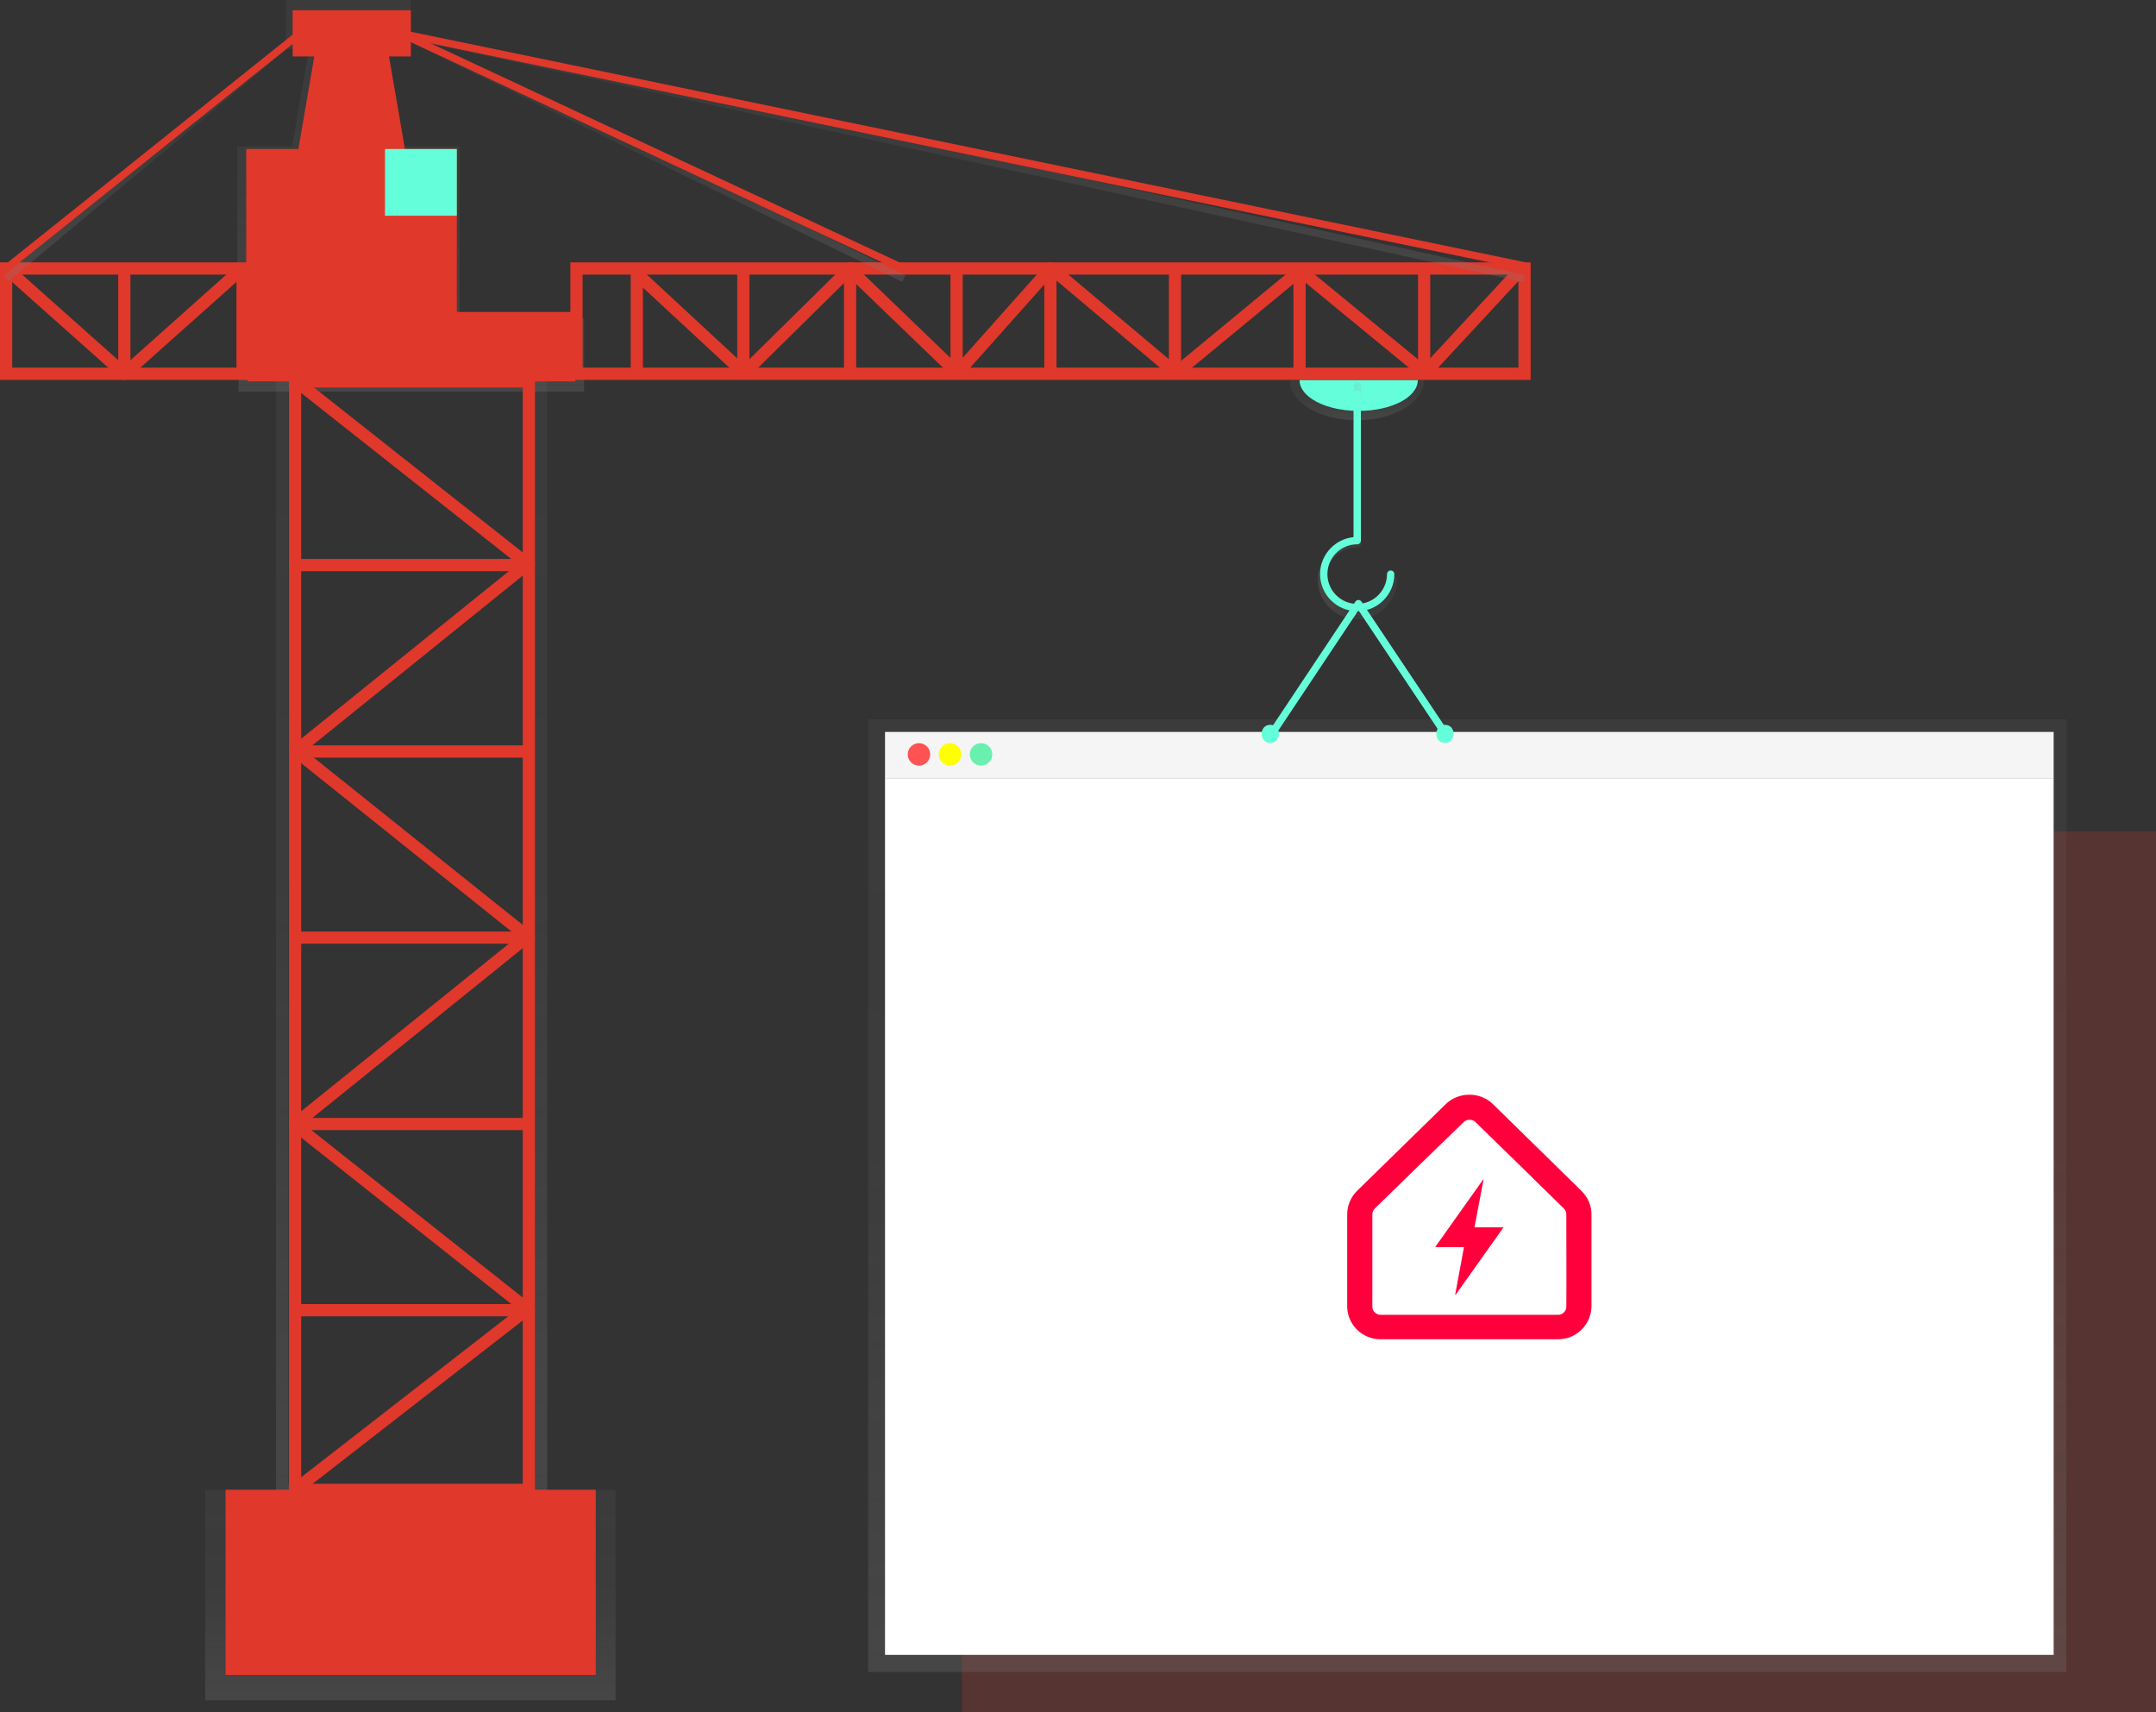 <?xml version="1.0" encoding="utf-8"?>
<!-- Generator: Adobe Illustrator 24.2.3, SVG Export Plug-In . SVG Version: 6.00 Build 0)  -->
<svg version="1.1" id="b1f6b045-6249-48ca-b49e-c93dd74e2ee5"
	 xmlns="http://www.w3.org/2000/svg" xmlns:xlink="http://www.w3.org/1999/xlink" x="0px" y="0px" viewBox="0 0 882.6 700.8"
	 style="enable-background:new 0 0 882.6 700.8;" xml:space="preserve">
<rect x="0" y="0" width="882.6" height="700.8" fill="#333333" stroke="none"/>
<style type="text/css">
	.st0{fill:url(#SVGID_1_);}
	.st1{fill:#E0382B;}
	.st2{fill:url(#SVGID_2_);}
	.st3{fill:none;stroke:url(#SVGID_3_);stroke-width:5;stroke-miterlimit:10;}
	.st4{fill:none;stroke:#E0382B;stroke-width:5;stroke-miterlimit:10;}
	.st5{fill:none;stroke:#E0382B;stroke-width:5;stroke-linejoin:round;}
	.st6{fill:none;stroke:#E0382B;stroke-width:5;stroke-linecap:round;stroke-linejoin:round;}
	.st7{fill:#64FFDA;}
	.st8{fill:url(#SVGID_4_);}
	.st9{fill:none;stroke:url(#SVGID_5_);stroke-width:3;stroke-linejoin:round;}
	.st10{fill:none;stroke:#E0382B;stroke-width:3;stroke-linejoin:round;}
	.st11{fill:none;stroke:url(#SVGID_6_);stroke-width:3;stroke-linejoin:round;}
	.st12{fill:none;stroke:#E0382B;stroke-width:3;stroke-miterlimit:10;}
	.st13{fill:none;stroke:url(#SVGID_7_);stroke-width:3;stroke-linejoin:round;}
	.st14{fill:none;stroke:url(#SVGID_8_);stroke-width:3;stroke-linecap:round;stroke-linejoin:round;}
	.st15{fill:none;stroke:#64FFDA;stroke-width:3;stroke-linecap:round;stroke-linejoin:round;}
	.st16{opacity:0.2;fill:#E0382B;enable-background:new    ;}
	.st17{fill:url(#SVGID_9_);}
	.st18{fill:#FFFFFF;}
	.st19{fill:#F5F5F5;}
	.st20{fill:#FF5252;}
	.st21{fill:#FFFF00;}
	.st22{fill:#69F0AE;}
	.st23{fill:#FF003D;}
</style>
<linearGradient id="SVGID_1_" gradientUnits="userSpaceOnUse" x1="168.1" y1="538.3" x2="168.1" y2="378" gradientTransform="matrix(1 0 0 1 0 -378)">
	<stop  offset="0" style="stop-color:#808080;stop-opacity:0.25"/>
	<stop  offset="0.54" style="stop-color:#808080;stop-opacity:0.12"/>
	<stop  offset="1" style="stop-color:#808080;stop-opacity:0.1"/>
</linearGradient>
<polygon class="st0" points="188.1,130.3 188.1,59.9 165.6,59.9 158.8,20 168.1,20 168.1,0 117.1,0 117.1,20 126.5,20 119.6,59.9 
	97.1,59.9 97.1,132 97.7,132 97.7,160.3 239.1,160.3 239.1,130.3 "/>
<polygon class="st1" points="168.1,74.6 119.8,74.6 130.3,13.6 157.6,13.6 "/>
<linearGradient id="SVGID_2_" gradientUnits="userSpaceOnUse" x1="168" y1="1074" x2="168" y2="987.9" gradientTransform="matrix(1 0 0 1 0 -378)">
	<stop  offset="0" style="stop-color:#808080;stop-opacity:0.25"/>
	<stop  offset="0.54" style="stop-color:#808080;stop-opacity:0.12"/>
	<stop  offset="1" style="stop-color:#808080;stop-opacity:0.1"/>
</linearGradient>
<rect x="84" y="609.9" class="st2" width="168" height="86.1"/>
<rect x="92.4" y="609.9" class="st1" width="151.4" height="75.7"/>
<linearGradient id="SVGID_3_" gradientUnits="userSpaceOnUse" x1="168.5" y1="990.4" x2="168.5" y2="531.6" gradientTransform="matrix(1 0 0 1 0 -378)">
	<stop  offset="0" style="stop-color:#808080;stop-opacity:0.25"/>
	<stop  offset="0.54" style="stop-color:#808080;stop-opacity:0.12"/>
	<stop  offset="1" style="stop-color:#808080;stop-opacity:0.1"/>
</linearGradient>
<rect x="115.5" y="156.1" class="st3" width="106" height="453.8"/>
<rect x="120.8" y="156.1" class="st4" width="95.7" height="453.8"/>
<polyline class="st5" points="216.5,307.6 120.8,307.6 216,230.8 "/>
<polyline class="st5" points="120.8,383.8 216.5,383.8 121.3,307.6 "/>
<polyline class="st5" points="216.5,460.1 120.8,460.1 216,383.3 "/>
<polyline class="st5" points="120.8,536.3 216.5,536.3 120.3,460.1 "/>
<polyline class="st6" points="121.3,156.1 216.5,231.3 120.8,231.3 "/>
<line class="st4" x1="121.3" y1="609.4" x2="216" y2="535.8"/>
<rect x="101.4" y="127.7" class="st1" width="134.1" height="28.4"/>
<rect x="100.8" y="61" class="st1" width="86.2" height="68.4"/>
<rect x="157.6" y="61" class="st7" width="29.4" height="27.3"/>
<rect x="2.5" y="109.9" class="st4" width="96.8" height="43.1"/>
<rect x="236" y="109.9" class="st4" width="388.1" height="43.1"/>
<polyline class="st5" points="50.9,109.9 50.9,153 99.2,109.9 "/>
<polyline class="st5" points="430,153 430,109.9 391.6,153 "/>
<polyline class="st5" points="391.6,110.4 391.6,152.4 348.5,110.9 "/>
<polyline class="st5" points="348,154 348,109.9 304.3,153 "/>
<polyline class="st5" points="260.7,155.1 260.7,112 304.3,152.4 304.3,111.4 "/>
<polyline class="st5" points="481,110.4 481,152.4 430.5,109.9 "/>
<polyline class="st5" points="532,154 532,110.9 481,153 "/>
<polyline class="st5" points="583,111.4 583,152.4 532.5,110.9 "/>
<linearGradient id="SVGID_4_" gradientUnits="userSpaceOnUse" x1="712.96" y1="649.58" x2="712.96" y2="633.18" gradientTransform="matrix(1 0 0 1 -157.46 -477.58)">
	<stop  offset="0" style="stop-color:#808080;stop-opacity:0.25"/>
	<stop  offset="0.54" style="stop-color:#808080;stop-opacity:0.12"/>
	<stop  offset="1" style="stop-color:#808080;stop-opacity:0.1"/>
</linearGradient>
<path class="st8" d="M555.5,172c15.2,0,27.5-7.3,27.5-16.4h-55C528,164.7,540.3,172,555.5,172z"/>
<path class="st7" d="M556.2,168.2c13.4,0,24.2-5.6,24.2-12.6H532C532,162.6,542.8,168.2,556.2,168.2z"/>
<rect x="119.8" y="4.2" class="st1" width="48.4" height="18.9"/>
<line class="st5" x1="2.5" y1="109.9" x2="50.9" y2="153"/>
<linearGradient id="SVGID_5_" gradientUnits="userSpaceOnUse" x1="62.7" y1="493.152" x2="62.7" y2="390.448" gradientTransform="matrix(1 0 0 1 0 -378)">
	<stop  offset="0" style="stop-color:#808080;stop-opacity:0.25"/>
	<stop  offset="0.54" style="stop-color:#808080;stop-opacity:0.12"/>
	<stop  offset="1" style="stop-color:#808080;stop-opacity:0.1"/>
</linearGradient>
<line class="st9" x1="122.9" y1="13.6" x2="2.5" y2="114"/>
<line class="st10" x1="122.9" y1="13.6" x2="2.5" y2="109.9"/>
<linearGradient id="SVGID_6_" gradientUnits="userSpaceOnUse" x1="266.95" y1="493.349" x2="266.95" y2="390.252" gradientTransform="matrix(1 0 0 1 0 -378)">
	<stop  offset="0" style="stop-color:#808080;stop-opacity:0.25"/>
	<stop  offset="0.54" style="stop-color:#808080;stop-opacity:0.12"/>
	<stop  offset="1" style="stop-color:#808080;stop-opacity:0.1"/>
</linearGradient>
<line class="st11" x1="163.9" y1="13.6" x2="370" y2="114"/>
<line class="st12" x1="163.9" y1="13.6" x2="370" y2="109.9"/>
<line class="st5" x1="624" y1="108.8" x2="583" y2="153"/>
<linearGradient id="SVGID_7_" gradientUnits="userSpaceOnUse" x1="392.65" y1="493.466" x2="392.65" y2="389.634" gradientTransform="matrix(1 0 0 1 0 -378)">
	<stop  offset="0" style="stop-color:#808080;stop-opacity:0.25"/>
	<stop  offset="0.54" style="stop-color:#808080;stop-opacity:0.12"/>
	<stop  offset="1" style="stop-color:#808080;stop-opacity:0.1"/>
</linearGradient>
<line class="st13" x1="161.3" y1="13.1" x2="624" y2="114"/>
<line class="st10" x1="161.3" y1="13.1" x2="624" y2="108.8"/>
<linearGradient id="SVGID_8_" gradientUnits="userSpaceOnUse" x1="696.9" y1="682.58" x2="729.36" y2="682.58" gradientTransform="matrix(1 0 0 1 -157.46 -477.58)">
	<stop  offset="0" style="stop-color:#808080;stop-opacity:0.25"/>
	<stop  offset="0.54" style="stop-color:#808080;stop-opacity:0.12"/>
	<stop  offset="1" style="stop-color:#808080;stop-opacity:0.1"/>
</linearGradient>
<path class="st14" d="M570.4,237.3c0,8.1-6.6,14.7-14.7,14.7c-8.1,0-14.7-6.6-14.7-14.7c0-8.1,6.6-14.7,14.7-14.7l0,0V158"/>
<path class="st15" d="M569.3,235c0,7.5-6.1,13.7-13.7,13.7c-7.5,0-13.7-6.1-13.7-13.7c0-7.5,6.1-13.7,13.7-13.7l0,0v-59.9"/>
<rect x="92.4" y="609.9" class="st1" width="151.4" height="75.7"/>
<rect x="393.8" y="340.3" class="st16" width="488.8" height="360.5"/>
<linearGradient id="SVGID_9_" gradientUnits="userSpaceOnUse" x1="600.65" y1="1062.4" x2="600.65" y2="672.4" gradientTransform="matrix(1 0 0 1 0 -378)">
	<stop  offset="0" style="stop-color:#808080;stop-opacity:0.25"/>
	<stop  offset="0.54" style="stop-color:#808080;stop-opacity:0.12"/>
	<stop  offset="1" style="stop-color:#808080;stop-opacity:0.1"/>
</linearGradient>
<polygon class="st17" points="355.4,294.4 355.4,314 355.4,684.4 845.9,684.4 845.9,314 845.9,294.4 "/>
<rect x="362.3" y="318.6" class="st18" width="478.4" height="358.8"/>
<rect x="362.3" y="299.6" class="st19" width="478.4" height="19.1"/>
<circle class="st20" cx="376.2" cy="308.8" r="4.6"/>
<circle class="st21" cx="388.9" cy="308.8" r="4.6"/>
<circle class="st22" cx="401.6" cy="308.8" r="4.6"/>
<path class="st15" d="M483.5,483.7"/>
<path class="st15" d="M412.1,483.7"/>
<path class="st15" d="M792.8,536.2"/>
<path class="st15" d="M721.2,536.2"/>
<path class="st15" d="M801.2,374.3"/>
<path class="st15" d="M729.7,374.3"/>
<polyline class="st15" points="520.4,300.7 556.1,247.1 591.9,300.7 "/>
<path class="st7" d="M520,296.7c-4.7,0-4.7,7.4,0,7.4S524.8,296.7,520,296.7z"/>
<path class="st7" d="M591.5,296.7c-4.7,0-4.7,7.4,0,7.4S596.3,296.7,591.5,296.7z"/>
<g>
	<path class="st23" d="M607.3,482.9l-3.7,19.5h11.9L595.9,530h-0.2l3.6-19.5h-11.8l19.6-27.6L607.3,482.9z"/>
	<path class="st23" d="M647.4,487.5l-1.8-1.8c-11.9-11.7-23.2-22.7-34.3-33.6c-2.6-2.6-6.1-4-9.8-4c-3.7,0-7.2,1.4-9.8,4
		c-11.5,11.2-23.3,22.8-36.2,35.4c-2.6,2.6-4.1,6.2-4,9.9v37.8c0.3,7.2,6.2,12.9,13.4,13h73.2c7.2-0.1,13-5.8,13.4-13v-37.8
		C651.6,493.7,650.1,490.1,647.4,487.5z M561.8,535.1v-37.7c-0.1-1,0.3-2,1-2.7c13-12.7,24.6-24,36.3-35.3c1.3-1.3,3.4-1.4,4.8-0.2
		c0.1,0,0.2,0.1,0.2,0.2c11.6,11.3,23.3,22.7,36.1,35.3c0.7,0.7,1.1,1.7,1,2.7c0,1.2,0.1,34.1,0,37.7c-0.1,1.6-1.4,2.9-3,3.1h-73.2
		C563.3,538.1,561.9,536.8,561.8,535.1z"/>
</g>
</svg>
